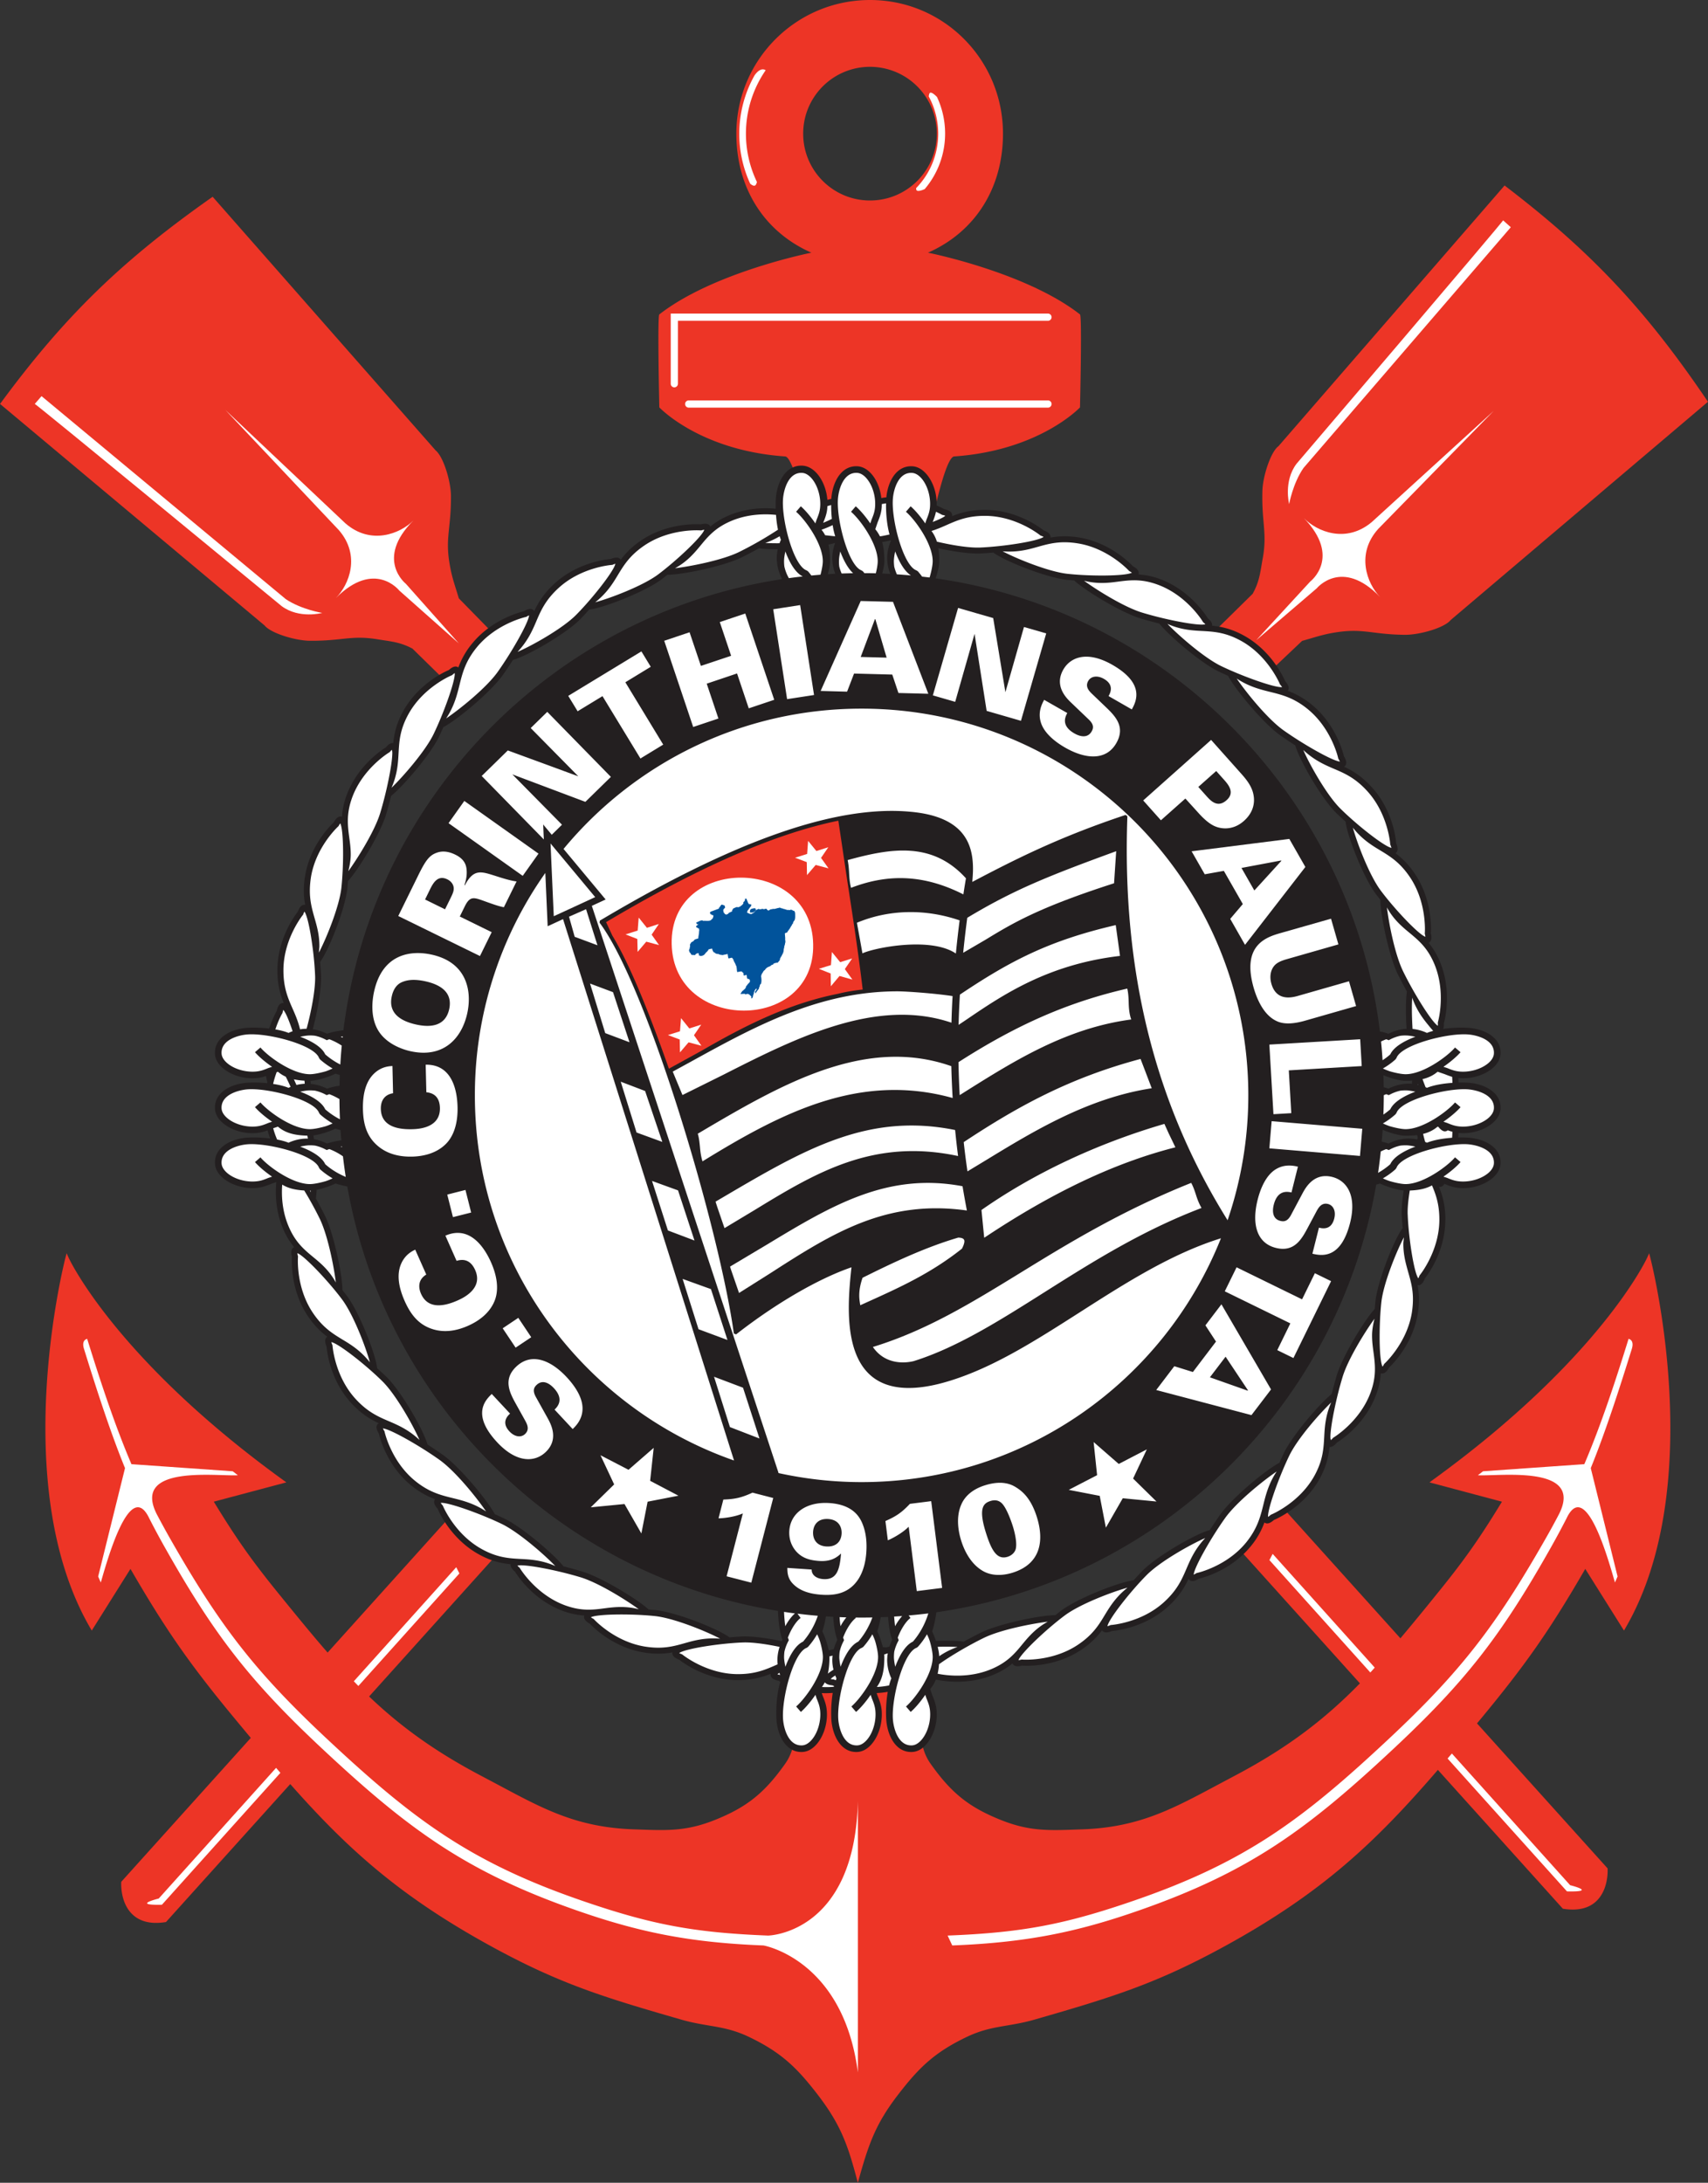 <?xml version="1.0" encoding="UTF-8"?> <svg xmlns="http://www.w3.org/2000/svg" viewBox="0 0 276.507 353.342" id="cor"><rect x="0" y="0" width="276.507" height="353.342" fill="#333333" stroke="none"/><path fill="#fff" d="M221.227 177.177c0 46.022-36.489 83.331-81.5 83.331s-81.5-37.309-81.5-83.331 36.489-83.331 81.5-83.331 81.5 37.309 81.5 83.331"></path><path fill="#ED3526" d="M276.354 64.82c-9.973-14.715-18.795-24.101-32.564-34.627l-.217-.168-.174.207-36.428 41.994c-1.248.895-2.55 4.877-2.604 7.286-.055 2.149.075 3.684.194 5.041.163 1.904.293 3.407-.13 5.8-.011 0-.174.976-.174.976-.292 1.775-.51 3.06-1.465 4.791l-6.923 6.815a93.762 93.762 0 0 1 8.279 7.102c2.582-2.442 6.587-6.229 6.651-6.294.131-.032 1.238-.353 1.238-.353 1.519-.45 2.723-.814 4.567-1.074 2.398-.341 3.896-.163 5.795.071 1.346.168 2.875.352 5.035.374 2.409.016 6.435-1.139 7.422-2.398l41.647-35.326-.149-.217zM55.218 103.444c1.888-.201 3.386-.353 5.784.027l1.004.157c1.763.261 3.032.456 4.758 1.362.043.039 3.966 3.885 6.521 6.386a96.617 96.617 0 0 1 8.11-7.254c-2.37-2.414-7.037-7.183-7.112-7.259-.037-.125-.38-1.232-.38-1.232-.477-1.514-.856-2.702-1.149-4.546a17.139 17.139 0 0 1-.239-2.795c0-1.02.098-1.942.206-2.995.131-1.28.282-2.718.282-4.693v-.358c-.021-2.376-1.227-6.321-2.485-7.341-.01-.005-36.091-41.05-36.091-41.05l-.212.147C19.68 42.228 10.451 51.217.17 65.167l-.17.216s42.804 35.842 42.826 35.858c1.008 1.259 4.959 2.464 7.336 2.485 2.158.016 3.699-.141 5.056-.282M267.186 203.667l-.206-.792-.337.748c-.076.163-7.563 16.299-34.734 35.977l-.488.364s11.024 2.941 11.729 3.125c-3.721 6.115-6.195 9.604-10.797 15.257a425.883 425.883 0 0 1-5.642 6.858l-20.563-22.836a93.603 93.603 0 0 1-7.162 6.607l21.171 23.521c-5.458 5.583-11.459 10.319-20.28 14.963l-2.844 1.514c-7.422 3.967-12.771 6.83-21.833 7.156l-.662.021c-4.773.18-7.921.299-12.5-1.535-5.166-2.066-8.041-4.367-11.394-9.115-1.812-2.566-1.704-5.615-1.606-8.567.088-2.501.174-4.91-.917-6.852a94.766 94.766 0 0 1-8.719.407c-3.276 0-6.516-.175-9.712-.499-.835 1.437-1.014 3.141-1.014 4.947 0 .656.021 1.324.048 1.996.021.689.044 1.373.044 2.062 0 2.284-.261 4.536-1.65 6.504-3.353 4.748-6.228 7.049-11.393 9.115-4.58 1.834-7.726 1.715-12.501 1.535l-.662-.021c-9.061-.326-14.41-3.189-21.822-7.156l-2.854-1.514c-7.683-4.043-13.228-8.155-18.132-12.836l21.811-24.231a92.534 92.534 0 0 1-7.313-6.435l-.099.108-21.115 23.449c-2.453-2.805-4.916-5.837-7.629-9.169-4.596-5.647-7.063-9.137-10.797-15.257.705-.184 11.741-3.125 11.741-3.125l-.499-.364c-27.167-19.678-34.659-35.814-34.73-35.977l-.34-.748-.207.792c-.098.369-9.397 36.737 4.037 59.871l.238.418s5.799-9.24 6.271-9.983c5.763 9.945 9.652 15.513 17.069 24.459.819.987 1.617 1.953 2.409 2.897l-20.965 23.287-.012.098c-.004.141-.184 3.363 1.895 5.256 1.242 1.135 3.012 1.531 5.257 1.178l.099-.016 20.113-22.332c9.331 10.57 17.844 18.23 32.623 26.314 11.015 6.018 18.078 8.188 30.627 11.801 1.678.488 3.109.727 4.498.967 2.094.352 4.08.689 6.479 1.834 5.307 2.533 7.835 5.045 11.177 9.385 3.516 4.58 4.758 7.781 6.207 13.211l.277 1.031.286-1.031c1.596-5.689 2.812-8.783 6.214-13.211 3.342-4.34 5.864-6.857 11.171-9.385 2.402-1.145 4.384-1.482 6.478-1.834 1.39-.24 2.821-.479 4.503-.967 12.556-3.613 19.619-5.789 30.622-11.801 15.832-8.658 24.47-16.83 34.627-28.609l20.227 22.469.108.021c2.246.346 4.016-.049 5.252-1.178 2.072-1.898 1.899-5.121 1.889-5.264v-.102l-21.139-23.472c.152-.185.304-.363.456-.548 7.422-8.952 11.317-14.524 17.068-24.459l6.271 9.983.239-.418c13.434-23.13 4.134-59.499 4.038-59.867"></path><path fill="#FFF" d="M74.283 104.155c-3.766-3.337-9.651-8.567-9.651-8.567s-3.979-5.056-10.255 1.216c2.143-2.149 4.048-6.886.472-10.998L36.494 66.371l19.43 18.35c4.123 3.58 8.859 1.676 11.002-.467-6.272 6.278-1.215 10.254-1.215 10.254l8.572 9.647M6.724 64.125l39.552 32.868c2.523 1.682 5.887 2.225 5.887 2.225s-3.705 1.009-6.559-1.096c0 0-40.062-32.988-39.977-32.733l1.097-1.264zM203.369 103.634c3.407-3.706 8.747-9.5 8.747-9.5s5.121-3.891-1.042-10.276c2.104 2.186 6.813 4.166 10.992.661l19.749-18.007-18.697 19.109c-3.646 4.053-1.823 8.822.283 11.003-6.164-6.381-10.233-1.389-10.233-1.389s-5.979 5.122-9.799 8.399M244.582 36.785L211.02 75.757c-1.726 2.491-2.322 5.844-2.322 5.844s-.944-3.711 1.204-6.538c0 0 33.694-39.477 33.433-39.395l1.247 1.117z"></path><path fill="#ED3526" d="M106.739 65.948s-.336-14.79 0-15.051c8.757-6.847 24.616-9.994 24.616-9.994-7.606-3.353-12.148-10.422-12.148-19.266C119.207 9.684 128.897 0 140.845 0c11.952 0 21.528 9.684 21.528 21.637 0 8.844-4.535 15.913-12.142 19.266 0 0 15.854 3.147 24.609 9.994.349.261 0 15.051 0 15.051s-6.543 6.983-20.367 7.938c-1.193.081-2.821 7.015-3.569 10.503a93.987 93.987 0 0 0-20.194.114c-.738-3.439-2.388-10.531-3.603-10.617-13.819-.955-20.368-7.938-20.368-7.938m23.287-44.311c0 5.974 4.845 10.818 10.818 10.818 5.979 0 10.818-4.844 10.818-10.818a10.813 10.813 0 0 0-10.818-10.819c-5.973 0-10.818 4.84-10.818 10.819"></path><path fill="#FFF" d="M122.159 12.191a19.268 19.268 0 0 0-2.475 9.446 19.2 19.2 0 0 0 1.764 8.095c.113.108.482.396.732.32.195-.06.304-.347.358-.597a18.079 18.079 0 0 1 1.416-18.084.846.846 0 0 0-.537-.141c-.406.039-.84.369-1.258.961M151.686 15.696c-.587-.602-.944-.748-1.097-.689-.151.065-.217.396-.228.619a12.68 12.68 0 0 1 1.524 6.011c0 3.31-1.27 6.43-3.564 8.806 0 .027-.005.049-.005.076 0 .13.026.266.113.325.249.169.938-.076 1.275-.238a13.832 13.832 0 0 0 3.298-8.969 13.935 13.935 0 0 0-1.316-5.941M111.492 64.82a.577.577 0 0 0-.581.58c0 .321.261.586.581.586h58.162a.586.586 0 0 0 .586-.586c0-.326-.26-.58-.586-.58h-58.162zM109.17 50.762h-.586v11.356c0 .32.26.586.586.586.32 0 .581-.266.581-.586v-10.19h59.904a.582.582 0 1 0 0-1.166H109.17zM58.018 272.918l16.353-18.214-.51-1.009-16.582 18.465c.25.255.489.509.739.758M44.697 286.174l-19 21.154s-4.553 1.117.516 1.004l19.179-21.35c-.234-.271-.461-.543-.695-.808M222.555 269.945l-16.526-18.409-.521 1.01 16.331 18.187c.249-.256.476-.522.716-.788M254.186 305.168l-19.141-21.316c-.229.271-.468.541-.695.814l19.326 21.506c5.066.115.51-1.004.51-1.004"></path><path fill="#FFF" d="M24.162 245.78a126.147 126.147 0 0 0 2.729 5.066c7.895 13.961 13.667 21.378 25.305 32.261 13.923 13.018 23.238 19.869 41.089 26.119 10.097 3.531 18.295 5.23 30.312 5.697 0 0 12.907 2.236 15.284 20.547v-43.91c-.499 21.502-14.53 21.764-14.53 21.764-12.022-.473-18.946-1.775-30.317-5.709-17.938-6.201-27.161-13.092-41.084-26.114-11.643-10.884-17.361-18.333-25.305-32.255a139.504 139.504 0 0 1-2.268-4.14c-4.096-8.089 9.82-6.082 13.13-6.299l-.83-.641-16.396-1.15c-2.768-6.468-5.22-14.015-7.168-20.287 0 0-.971.147-.521 1.607 1.828 5.903 4.178 13.276 6.646 19.32l-4.346 17.541.424.972c.955-3.244 4.688-17.036 7.846-10.389M253.61 245.78a133.142 133.142 0 0 1-2.735 5.066c-7.898 13.961-13.66 21.378-25.305 32.261-13.921 13.018-23.231 19.869-41.093 26.119-10.092 3.531-18.284 5.23-30.318 5.697l-.749-1.6c12.023-.473 18.946-1.775 30.318-5.709 17.948-6.201 27.172-13.092 41.083-26.114 11.643-10.884 17.362-18.333 25.305-32.255a118.158 118.158 0 0 0 2.269-4.14c4.102-8.089-9.821-6.082-13.13-6.299l.835-.641 16.396-1.15c2.767-6.468 5.219-14.015 7.161-20.287 0 0 .977.147.532 1.607-1.834 5.903-4.189 13.276-6.652 19.32l4.341 17.541-.423.972c-.955-3.243-4.687-17.035-7.835-10.388"></path><path fill="#231F20" d="M241.576 181.844c.825-.683 1.292-1.491 1.346-2.327.163-2.68-2.626-4.086-5.285-4.253a16.837 16.837 0 0 0-1.529-.023c-.011-.238-.011-.487-.021-.737 1.964.211 4.112-.391 5.501-1.552.814-.684 1.281-1.486 1.335-2.317.163-2.686-2.626-4.091-5.285-4.259a21.3 21.3 0 0 0-4.004.174c.087-.223.12-.472.12-.684 0-.092 0-.157-.011-.228.087-.276.499-1.85.499-4.069 0-1.698-.249-3.749-1.107-5.822a11.9 11.9 0 0 0-1.854-3.125c0-.005 0-.005.01-.011.347-.168.445-.52.445-.868 0-.271-.055-.51-.099-.678 0-.087.022-.331.022-.743 0-1.622-.282-5.415-2.593-8.855-1.054-1.568-2.105-2.572-3.147-3.347.25-.174.337-.434.337-.7 0-.358-.142-.706-.228-.912-.033-.515-.479-5.284-3.961-9.088-1.596-1.758-3.071-2.653-4.504-3.32.044-.027.108-.027.142-.065a.754.754 0 0 0 .238-.57c0-.396-.228-.792-.368-1.031-.12-.483-1.259-5.149-5.263-8.404a13.155 13.155 0 0 0-3.843-2.203.72.72 0 0 0 .152-.445c0-.439-.358-.863-.564-1.096-.184-.45-2.115-4.856-6.63-7.373-2.008-1.112-3.668-1.476-5.209-1.628a.285.285 0 0 0 .022-.092c0-.483-.456-.895-.716-1.112-.25-.407-2.812-4.487-7.661-6.316a11.747 11.747 0 0 0-3.56-.77c0-.005.011-.011.011-.016a.823.823 0 0 0 .032-.223c0-.559-.65-.939-.954-1.106-.358-.392-3.668-3.831-8.746-4.651-1.866-.298-3.32-.206-4.602.028v-.011c.012-.038.012-.076.012-.114 0-.624-.771-.933-1.118-1.058-.412-.336-4.188-3.255-9.344-3.31-2.359-.027-4.015.445-5.474 1.026.005-.044.022-.087.022-.13 0-.711-.858-.918-1.265-.999-.142-.076-.581-.325-1.248-.613 0-.092.011-.184.011-.271 0-1.736-.587-3.527-1.596-4.731-.683-.819-1.485-1.281-2.321-1.335-2.594-.163-3.988 2.441-4.232 5.03-.114.01-.229.016-.347.032-.163.027-.31.049-.468.076-.161-1.422-.683-2.811-1.513-3.803-.684-.819-1.492-1.281-2.328-1.335-2.68-.168-4.08 2.621-4.254 5.279-.097.022-.2.038-.303.065-.12.033-.223.065-.337.092-.119-1.546-.689-3.081-1.59-4.161-.705-.841-1.535-1.318-2.393-1.373-2.751-.173-4.188 2.664-4.361 5.377a18.25 18.25 0 0 0-.028 1.085c0 .163.006.337.006.51-1.894-.184-4.644-.125-7.449 1.026-1.324.548-2.316 1.183-3.131 1.861v-.011c-.309-.635-1.167-.445-1.552-.347-.435-.033-5.279-.337-9.604 2.571-1.562 1.047-2.571 2.1-3.342 3.147-.006 0-.006-.005-.006-.005-.401-.586-1.242-.261-1.611-.109-.51.044-5.273.478-9.088 3.956-1.752 1.6-2.642 3.081-3.314 4.508-.022-.043-.033-.103-.065-.135-.482-.516-1.243-.082-1.595.135-.489.108-5.155 1.248-8.415 5.258a13.075 13.075 0 0 0-2.198 3.835c-.563-.412-1.23.136-1.541.418-.45.185-4.861 2.111-7.379 6.636-1.105 1.996-1.464 3.646-1.622 5.186-.515-.075-.971.435-1.204.712-.407.238-4.486 2.804-6.316 7.655a11.95 11.95 0 0 0-.774 3.559s-.006-.005-.011-.005c-.68-.212-1.141.575-1.329.922-.392.358-3.837 3.668-4.651 8.746a14.471 14.471 0 0 0-.195 2.295c0 .852.094 1.601.224 2.301h-.006c-.705-.109-1.052.738-1.183 1.106-.33.413-3.25 4.194-3.31 9.343v.185c0 2.262.466 3.868 1.03 5.29-.043-.011-.086-.027-.135-.027-.705.005-.912.862-.994 1.269-.129.228-.715 1.275-1.226 2.86-1.378-.163-2.702-.174-3.493-.12-2.664.168-5.459 1.573-5.285 4.259.049.831.511 1.639 1.334 2.317 1.406 1.178 3.598 1.785 5.578 1.547.506-.06.944-.18 1.346-.321.064.342.131.668.217.977a5.02 5.02 0 0 0-.043.184 21.313 21.313 0 0 0-3.146-.075c-2.664.167-5.459 1.573-5.285 4.253.049.841.511 1.644 1.334 2.327 1.412 1.173 3.604 1.78 5.578 1.542a6.736 6.736 0 0 0 1.596-.408c.125.473.271.907.423 1.314-1.362-.169-2.724-.201-3.646-.141-2.664.167-5.459 1.573-5.285 4.253.049.836.511 1.644 1.334 2.328 1.412 1.172 3.598 1.779 5.578 1.546.862-.109 1.547-.385 2.148-.629l.863-.294a19.624 19.624 0 0 0-.071 1.574c0 1.709.25 3.754 1.106 5.827a11.878 11.878 0 0 0 1.856 3.13h-.011c-.354.174-.451.527-.451.874 0 .277.061.51.104.678 0 .092-.021.331-.021.744 0 1.616.281 5.414 2.594 8.86 1.053 1.562 2.105 2.566 3.146 3.342-.249.179-.336.434-.336.705 0 .353.141.7.227.907.039.51.479 5.279 3.956 9.093 1.6 1.747 3.076 2.642 4.509 3.315-.049.027-.108.032-.141.065a.757.757 0 0 0-.239.569c0 .391.229.793.38 1.026.108.494 1.242 5.154 5.252 8.41 1.367 1.111 2.626 1.758 3.842 2.202a.738.738 0 0 0-.152.444c0 .445.357.869.563 1.096.186.45 2.111 4.852 6.637 7.374 1.996 1.112 3.65 1.471 5.191 1.622a.33.33 0 0 0-.016.099c0 .481.461.89.721 1.111.25.407 2.807 4.487 7.661 6.315 1.335.5 2.496.711 3.554.776 0 .005-.005.005-.005.005a.892.892 0 0 0-.033.229c0 .559.646.938.955 1.106.358.391 3.668 3.831 8.746 4.645 1.867.298 3.321.217 4.602-.017h-.005c-.007.038-.007.082-.007.12 0 .624.766.933 1.113 1.062.417.331 4.194 3.25 9.348 3.311 2.355.021 4.016-.451 5.47-1.026a.43.43 0 0 0-.022.13c0 .706.857.912 1.271.994.054.032.163.092.304.167-.479 1.53-.657 3.511-.657 5.021 0 .39.005.741.027 1.057.174 2.659 1.574 5.447 4.254 5.281.835-.051 1.638-.512 2.327-1.336 1.004-1.205 1.596-2.99 1.596-4.721 0-.287-.017-.58-.049-.861-.104-.863-.385-1.548-.63-2.149 0 0-.076-.211-.157-.461.57.033 1.167.017 1.77-.027a21.191 21.191 0 0 0-.224 4.275c.174 2.659 1.574 5.447 4.254 5.281.836-.051 1.64-.512 2.328-1.336 1.003-1.205 1.589-2.99 1.589-4.721 0-.287-.011-.58-.043-.861-.103-.857-.385-1.541-.629-2.144 0 0-.076-.217-.158-.467a13.886 13.886 0 0 0 1.791-.201 20.801 20.801 0 0 0-.276 3.369c0 .418.016.782.032 1.08.174 2.659 1.573 5.447 4.254 5.281.836-.051 1.639-.512 2.321-1.336 1.009-1.205 1.602-2.99 1.602-4.726a7.29 7.29 0 0 0-.05-.856c-.103-.857-.38-1.548-.629-2.149 0 0-.293-.852-.38-1.117.392-.461.689-.961.917-1.53 1.497.314 5.328.862 9.272-.76 1.324-.548 2.312-1.178 3.125-1.854v.005c.314.64 1.161.444 1.552.347.434.033 5.274.336 9.604-2.571 1.562-1.048 2.561-2.105 3.343-3.146.4.591 1.247.265 1.616.114.51-.039 5.273-.484 9.083-3.956 1.758-1.601 2.647-3.081 3.319-4.509.022.044.033.104.065.136.478.51 1.236.087 1.596-.136.488-.114 5.154-1.248 8.409-5.258a12.865 12.865 0 0 0 2.203-3.841c.563.417 1.226-.13 1.541-.407.456-.189 4.86-2.115 7.379-6.635 1.106-1.997 1.465-3.652 1.617-5.187.521.07.976-.44 1.204-.717.411-.244 4.492-2.805 6.314-7.661.51-1.34.717-2.496.782-3.548h.011c.672.212 1.14-.575 1.324-.917.39-.364 3.841-3.668 4.655-8.757.13-.835.194-1.595.194-2.289 0-.853-.098-1.601-.228-2.301h.011c.705.103 1.042-.732 1.183-1.107.325-.412 3.256-4.194 3.299-9.343.012-.059.012-.119.012-.184 0-2.263-.467-3.874-1.032-5.29.044.01.087.022.13.022.359 0 .587-.223.739-.494.01.005.032.011.032.011.597.244 1.281.52 2.138.629 1.986.233 4.177-.374 5.588-1.551.814-.679 1.281-1.487 1.335-2.323.163-2.68-2.626-4.086-5.285-4.253a17.402 17.402 0 0 0-1.572-.022c.021-.239.032-.483.032-.738 1.965.203 4.101-.394 5.479-1.55m-89.522-90.998c0-.797-.049-1.481-.146-2.099 2.447.537 5.068.916 6.777.851.031 0 .89-.043 2.115-.151 1.834 1.372 8.519 4.036 11.904 4.41.011 0 .478.044 1.182.098 1.803 1.676 7.641 5.203 10.722 6.142.033.011 1.335.407 3.061.836 1.66 2.061 6.749 6.38 9.592 7.753.021.016.629.298 1.541.705 1.204 2.273 5.72 7.694 8.409 9.603.023.027 1.075.765 2.485 1.671.607 2.268 4.178 8.508 6.598 10.906.011.016.641.618 1.541 1.438.25 2.273 2.865 8.979 4.895 11.708.011.016.292.38.737.939 0 2.458 1.4 9.136 2.811 12.023.021.032.619 1.259 1.486 2.821-.195 1.313-.206 3.657-.055 6.044h-.119c-1.009.082-1.866.337-2.82.798a9.175 9.175 0 0 0-1.378-.374c-4.623-37.871-34.279-68.005-71.929-73.344.32-.922.591-2.013.591-2.778m76.546 84.075c-.013.18-.013.348-.023.521a6.72 6.72 0 0 0-.987-.011c-1.009.082-1.866.337-2.82.798a9.585 9.585 0 0 0-.761-.233c-.011-.651-.031-1.297-.054-1.942.998.417 2.583.906 3.603.906.368 0 .715-.017 1.042-.039m-85.303-87.259c.022 0 .392-.076.977-.207a7.015 7.015 0 0 0-.651 2.908c0 .147.011.293.022.451.054.743.212 1.405.478 2.083-.434-.016-.868-.032-1.308-.054.201-.711.353-1.443.353-1.997 0-1.258-.114-2.257-.357-3.103.16-.022.335-.049.486-.081m-9.18.499c.385-.087.743-.174 1.052-.272.006 0 .022-.011.038-.011a7.131 7.131 0 0 0-.472 2.48c0 .147.011.298.021.456.055.732.206 1.389.468 2.067-.407.016-.814.049-1.222.07.211-.738.374-1.508.374-2.105.001-1.058-.086-1.931-.259-2.685m-82.296 67.554c1.378-1.829 4.037-8.518 4.411-11.898.006-.022.049-.478.098-1.189 1.676-1.796 5.208-7.634 6.147-10.71.011-.038.4-1.345.836-3.076 2.061-1.655 6.38-6.739 7.753-9.582.016-.021.298-.629.699-1.546 2.284-1.199 7.699-5.718 9.608-8.404.022-.027.76-1.069 1.666-2.485 2.269-.608 8.507-4.178 10.906-6.592.021-.022.618-.646 1.442-1.558 2.279-.243 8.979-2.854 11.708-4.888.017-.016.381-.287.934-.743 2.464.005 9.137-1.394 12.029-2.811a71.065 71.065 0 0 0 2.815-1.476c.743.109 1.823.158 3.038.152a7.028 7.028 0 0 0-.162 1.454c0 .153.01.299.021.451.075 1.009.331 1.872.792 2.821-.017.038-.027.087-.043.125-37.117 5.708-66.269 35.565-70.924 73.012-.955.114-1.871.282-2.647.57-.793-.385-1.519-.619-2.312-.733.771-2.902 1.422-6.586 1.34-8.784-.003-.027-.046-.884-.155-2.11m39.33-6.929l27.682 87.635c-24.426-8.535-41.956-31.773-41.956-59.107a62.285 62.285 0 0 1 11.404-36.004l.38 8.627 2.49-1.151zM50.27 174.954c1.227-.038 3.211-.716 4.037-1.15.228.076.465.141.705.206-.021.581-.037 1.156-.05 1.736-.721.114-1.409.266-2.012.483-.901-.434-1.715-.684-2.647-.776l-.033-.499m.472 8.849c1.215-.157 2.837-.732 3.564-1.107.26.087.543.163.824.233.038.554.081 1.108.131 1.661-.836.114-1.627.277-2.312.526a7.913 7.913 0 0 0-2.116-.71c-.026-.201-.06-.408-.091-.603m75.822 81.866c-2.322-.487-4.742-.823-6.358-.765-.028 0-.885.043-2.111.152-1.834-1.378-8.513-4.037-11.897-4.411-.022 0-.479-.043-1.189-.099-1.795-1.67-7.633-5.202-10.71-6.141a68.798 68.798 0 0 0-3.07-.847c-1.654-2.057-6.744-6.375-9.587-7.742-.021-.017-.63-.298-1.541-.706-1.204-2.278-5.719-7.693-8.404-9.603a75.584 75.584 0 0 0-2.49-1.671c-.608-2.262-4.178-8.507-6.592-10.905a60.286 60.286 0 0 0-1.557-1.438c-.239-2.279-2.854-8.98-4.883-11.709-.018-.016-.293-.379-.738-.938 0-2.452-1.405-9.137-2.817-12.029-.017-.032-.623-1.258-1.481-2.81.056-.386.099-.868.121-1.406 1.129-.222 2.42-.694 3.049-1.019.59.189 1.236.347 1.92.488 6.208 35.266 34.279 62.997 69.72 68.699.059 1.627.239 3.357.716 4.677-.036.077-.068.148-.101.223m8.411 1.303c-.229.049-.488.108-.814.189-.228-1.129-.705-2.44-1.031-3.071.239-.737.435-1.557.581-2.436.391.027.781.049 1.177.071.088 1.335.277 2.657.662 3.722a8.88 8.88 0 0 0-.575 1.525m9.022-.434c-.092.027-.189.049-.277.071-.005.005-.081.027-.194.071-.201-.018-.402-.028-.598-.044-.25-.982-.635-2.009-.911-2.546.228-.698.412-1.464.559-2.3.396-.017.798-.026 1.199-.043.087 1.323.276 2.642.662 3.7a8.415 8.415 0 0 0-.44 1.091m-4.519-26.619c-4.622 0-9.132-.515-13.473-1.47l.028-.033-30.221-91.779 2.234-1.031-6.813-8.182c11.479-13.873 28.831-22.712 48.244-22.712 34.583 0 62.611 28.024 62.611 62.601a62.6 62.6 0 0 1-3.353 20.216c-11.817-18.941-17.134-40.35-16.224-65.389l-.293-.223c-10.611 3.538-17.546 7.015-24.816 10.846.055-.662.114-1.356.114-2.111 0-3.879-1.308-8.502-10.228-9.256-12.034-1.085-28.44 4.683-50.17 17.628l-.06.331c7.741 10.282 19.386 49.546 21.746 66.512l.362.141c6.402-5.007 13.342-9.038 18.682-10.861l-.007.016c-.189 1.763-.428 4.091-.428 6.516 0 4.188.728 8.676 3.722 11.128 2.745 2.246 7.031 2.474 12.75.678 7.097-2.214 13.857-6.538 21.019-11.117 7.271-4.65 14.769-9.441 22.755-11.92-9.21 23.12-31.77 39.471-58.181 39.471m87.601-41.13c-1.378 1.839-4.036 8.513-4.416 11.893 0 .022-.044.483-.098 1.199-1.671 1.79-5.198 7.634-6.143 10.704-.011.044-.4 1.346-.835 3.072-2.062 1.654-6.381 6.743-7.759 9.587-.011.021-.293.624-.694 1.54-2.29 1.205-7.705 5.724-9.604 8.41a67.89 67.89 0 0 0-1.671 2.485c-2.269.602-8.507 4.178-10.905 6.592-.021.021-.619.646-1.444 1.552-2.277.249-8.983 2.859-11.708 4.888-.021.018-.38.298-.943.743-2.452 0-9.126 1.4-12.019 2.812-.038.016-1.264.624-2.827 1.48-1.024-.151-2.685-.189-4.503-.13a10.95 10.95 0 0 0-.606-1.525c.298-.922.531-1.958.683-3.103 36.223-5.192 65.021-33.335 71.206-69.225.206-.06.423-.114.629-.179.781.401 2.583 1.03 3.82 1.128-.229 1.497-.358 2.903-.326 3.966 0 .027.055.884.163 2.111m2.344-14.335a6.603 6.603 0 0 0-1.834-.136c-1.009.082-1.866.337-2.82.798a8.834 8.834 0 0 0-1.085-.309c.064-.635.107-1.275.15-1.921.988.434 2.67.961 3.723.961.694 0 1.303-.039 1.855-.109.044.152.087.304.119.467-.032.076-.075.162-.108.249"></path><path fill="#FFF" d="M86.773 100.683c.78-1.828 1.519-3.554 3.679-5.523 3.678-3.359 8.529-3.706 8.572-3.711h.087l.076-.033c.205-.092.336-.13.434-.157-.223 1.177-3.722 5.626-6.364 8.285-2.187 2.208-7.124 4.97-9.474 5.984 1.59-1.694 2.328-3.294 2.99-4.845M74.349 111.041c.499-2.035.966-3.955 2.81-6.218 3.147-3.874 7.89-4.931 7.938-4.943l.081-.016.071-.038c.194-.124.319-.179.406-.217-.098 1.199-2.8 5.941-5.072 9.142-1.851 2.604-6.158 6.061-8.361 7.552 1.237-1.861 1.715-3.596 2.127-5.262M64.518 122.027c.108-2.013.206-3.906 1.622-6.457 2.425-4.356 6.907-6.223 6.956-6.239l.081-.033.06-.054c.173-.157.287-.233.369-.282.005.033.016.049.016.098 0 1.405-1.812 6.434-3.429 9.777-1.312 2.713-4.916 6.863-6.813 8.686.909-2.067 1.051-3.814 1.138-5.496M56.781 138.32c0-.971-.119-1.861-.24-2.74-.119-.884-.228-1.752-.228-2.675 0-1.15.174-2.398.738-3.912 1.758-4.666 5.919-7.172 5.958-7.194l.075-.049.055-.06c.135-.168.222-.244.298-.314.038.135.076.249.076.499 0 1.807-.949 6.424-1.969 9.755-.874 2.876-3.614 7.276-5.155 9.397.245-.971.392-1.882.392-2.707M51.707 153.132c0-1.785-.396-3.179-.787-4.536-.39-1.378-.758-2.696-.758-4.416 0-.646.053-1.357.172-2.149.793-4.926 4.373-8.209 4.406-8.241l.065-.06.043-.076c.098-.19.174-.293.239-.369.304.575.455 2.545.455 4.872 0 1.867-.098 3.912-.276 5.556-.336 3.055-2.447 8.236-3.646 10.493.027-.363.087-.743.087-1.074M113.581 85.843a1.74 1.74 0 0 1 .439-.076c-.401 1.139-4.504 5.002-7.504 7.244-2.458 1.828-7.688 3.819-10.156 4.486 1.817-1.437 2.762-2.908 3.619-4.335 1.02-1.687 1.985-3.277 4.405-4.904 4.146-2.778 8.984-2.404 9.028-2.398l.087.005.082-.022zM167.918 88.546c1.899-.537 3.689-1.047 6.565-.586 4.926.787 8.214 4.367 8.247 4.4l.054.065.076.043c.195.098.293.179.38.239-1.053.559-6.694.591-10.438.179-3.05-.336-8.236-2.447-10.493-3.645 2.31.189 4.003-.239 5.609-.695M180.94 94.161c1.985-.255 3.862-.504 6.575.516 4.678 1.757 7.184 5.913 7.205 5.957l.043.076.065.049c.163.141.239.222.304.298-1.117.304-6.467-.738-10.243-1.894-2.876-.873-7.27-3.607-9.396-5.154 2.105.532 3.819.374 5.447.152M197.684 107.817c-2.713-1.313-6.858-4.916-8.682-6.82 2.062.911 3.81 1.052 5.491 1.139 2.007.109 3.906.207 6.456 1.622 4.353 2.426 6.218 6.913 6.239 6.962l.033.075.055.061c.151.173.227.287.281.374-1.214.114-6.434-1.752-9.873-3.413M207.765 118.202c-2.594-1.85-6.056-6.153-7.554-8.36 1.867 1.236 3.604 1.714 5.264 2.126 2.04.499 3.961.972 6.218 2.81 3.874 3.153 4.937 7.89 4.937 7.938l.022.082.043.076c.12.19.174.314.217.407-1.205-.103-5.946-2.806-9.147-5.079M216.977 130.876c-2.202-2.181-4.97-7.118-5.989-9.468 1.692 1.59 3.299 2.328 4.839 2.99 1.834.776 3.56 1.514 5.523 3.673 3.363 3.684 3.711 8.529 3.711 8.578l.012.081.032.076c.087.206.131.342.151.445-1.171-.222-5.621-3.727-8.279-6.375M223.509 144.136c-1.833-2.458-3.819-7.683-4.492-10.151 1.433 1.812 2.908 2.761 4.341 3.619 1.682 1.02 3.276 1.98 4.904 4.4 2.182 3.25 2.42 6.928 2.42 8.388 0 .401-.021.635-.021.64l-.011.087.021.081c.065.239.076.347.076.445-1.129-.407-5.002-4.502-7.238-7.509M227.155 157.25c-1.324-2.697-2.311-7.737-2.626-10.352 1.041 1.893 2.333 3.017 3.592 4.053 1.541 1.28 3.005 2.479 4.113 5.165.791 1.921 1.019 3.847 1.019 5.442 0 2.252-.455 3.863-.466 3.885l-.021.081.011.087v.239c0 .097-.011.146-.011.206-.998-.635-3.886-5.268-5.611-8.806M223.347 216.405c0-1.866.098-3.939.281-5.615.337-3.049 2.453-8.236 3.646-10.488-.021.358-.087.738-.087 1.069 0 1.79.401 3.179.781 4.541.392 1.367.771 2.686.771 4.411 0 .651-.054 1.362-.173 2.148-.793 4.927-4.373 8.21-4.406 8.242l-.064.06-.043.071a1.76 1.76 0 0 1-.239.379c-.305-.575-.467-2.512-.467-4.818M215.381 232.633c0-1.812.955-6.429 1.976-9.76.879-2.876 3.614-7.276 5.155-9.398-.239.972-.392 1.883-.392 2.708 0 .965.119 1.86.239 2.74.119.884.227 1.752.227 2.68 0 1.15-.173 2.392-.736 3.901-1.758 4.671-5.925 7.178-5.97 7.2l-.064.048-.054.06a2.762 2.762 0 0 1-.305.309c-.031-.13-.076-.249-.076-.488M205.279 245.449c0-1.411 1.812-6.439 3.429-9.788 1.356-2.81 4.926-6.836 6.805-8.643-.901 2.045-1.042 3.787-1.13 5.453-.108 2.012-.205 3.917-1.616 6.462-2.432 4.362-6.912 6.218-6.967 6.239l-.075.032-.066.061c-.173.15-.281.227-.368.281-.001-.038-.012-.059-.012-.097M198.323 245.752c1.845-2.593 6.143-6.05 8.355-7.553-1.236 1.867-1.714 3.592-2.126 5.269-.499 2.029-.978 3.95-2.812 6.219-3.146 3.867-7.889 4.926-7.932 4.931l-.087.022-.076.043c-.195.12-.314.174-.401.212.099-1.204 2.801-5.947 5.079-9.143M185.639 254.959c2.191-2.207 7.129-4.97 9.473-5.984-1.584 1.693-2.322 3.294-2.984 4.84-.78 1.828-1.519 3.554-3.679 5.524-3.678 3.362-8.528 3.705-8.572 3.71l-.087.006-.075.038c-.206.087-.337.13-.435.151.216-1.176 3.721-5.626 6.359-8.285M172.389 261.493c2.452-1.828 7.684-3.82 10.146-4.487-1.812 1.438-2.756 2.908-3.624 4.335-1.01 1.683-1.975 3.277-4.395 4.899-4.146 2.783-8.985 2.409-9.028 2.409l-.087-.012-.076.022c-.239.059-.347.064-.445.076.412-1.128 4.536-5.034 7.509-7.242M106.094 261.612c3.055.342 8.236 2.452 10.488 3.651-2.302-.189-3.999.238-5.61.694-1.888.538-3.679 1.047-6.56.586-4.927-.792-8.209-4.368-8.241-4.4l-.056-.064-.075-.044a2.207 2.207 0 0 1-.38-.239c1.041-.547 6.744-.586 10.434-.184M94.011 255.334c2.876.879 7.271 3.613 9.397 5.16-2.11-.532-3.82-.369-5.447-.158-1.986.266-3.863.51-6.587-.51-4.666-1.758-7.173-5.919-7.194-5.957l-.044-.076-.064-.054a2.609 2.609 0 0 1-.31-.3c1.123-.302 6.472.744 10.249 1.895M81.217 246.686c2.719 1.312 6.858 4.921 8.682 6.819-2.062-.911-3.81-1.053-5.491-1.139-2.007-.109-3.906-.206-6.456-1.628-4.357-2.425-6.218-6.907-6.239-6.95l-.032-.076-.056-.064a2.703 2.703 0 0 1-.281-.369c1.203-.119 6.428 1.747 9.873 3.407M73.421 242.536c-2.035-.494-3.955-.973-6.218-2.816-3.868-3.141-4.927-7.883-4.938-7.932l-.017-.082-.043-.076a2.31 2.31 0 0 1-.218-.407c1.205.109 5.947 2.805 9.143 5.079 2.604 1.85 6.061 6.158 7.558 8.361-1.866-1.239-3.596-1.715-5.267-2.127M63.068 230.11c-1.828-.781-3.553-1.519-5.523-3.679-3.363-3.684-3.705-8.528-3.711-8.572l-.006-.087-.031-.076a2.502 2.502 0 0 1-.152-.439c1.172.222 5.621 3.722 8.285 6.364 2.197 2.181 4.959 7.124 5.979 9.473-1.688-1.589-3.295-2.322-4.841-2.984M55.543 216.905c-1.682-1.02-3.277-1.986-4.904-4.406-2.182-3.25-2.42-6.928-2.42-8.388 0-.401.021-.629.021-.646l.005-.081-.021-.081a2.044 2.044 0 0 1-.076-.445c1.123.417 5.035 4.541 7.242 7.509 1.834 2.463 3.82 7.683 4.487 10.152-1.437-1.807-2.902-2.757-4.334-3.614M126.293 271.139c-.033-.104-.076-.223-.107-.347-.137.081-.25.156-.326.228.097.037.216.076.433.119M125.892 269.414a7.507 7.507 0 0 1-.038-.694c0-.146.005-.299.017-.451a7.14 7.14 0 0 1 .337-1.676c-2.127-.445-4.363-.776-5.958-.716-3.754.141-9.332 1.009-10.297 1.714.086.055.199.108.411.186l.076.031.065.055c.043.026 3.82 3.082 8.811 3.137 2.919.032 4.635-.729 6.451-1.531.038-.017.082-.039.125-.055M130.579 266.75c-2.094.749-4.037 8.052-3.813 11.497.097 1.541.873 4.427 3.12 4.287.678-.043 1.226-.548 1.572-.96.978-1.173 1.497-3.087 1.303-4.77-.087-.716-.315-1.274-.56-1.866l-.189-.586c-.835 1.221-1.726 2.219-2.36 2.768l-.765-.879c1.508-1.298 4.33-5.193 4.33-8.009 0-.673-.229-1.715-.479-2.571a8.64 8.64 0 0 0-.455-1.107 12.764 12.764 0 0 1-1.471 2.04l-.233.156zM152.049 268.1a12.516 12.516 0 0 1 2.968-1.496 39.438 39.438 0 0 0-3.218-.022c.136.542.233 1.074.25 1.518M135.007 271.866l.076.038c0 .006.081.038.222.093.038-.104.071-.207.109-.31a6.52 6.52 0 0 1-.195-.461c-.348.217-.608.406-.738.563.092.028.217.049.439.071l.087.006zM143.623 268.719c0-.146.011-.299.021-.45.011-.217.043-.429.076-.635-.186.06-.38.125-.575.189.01.142.021.277.021.407 0 2.251-.369 3.684-1.216 4.85a13.424 13.424 0 0 0 1.986-.249c.097-.401.217-.787.363-1.145a7.042 7.042 0 0 1-.676-2.967M135.023 272.935c-.125-.05-.229-.098-.277-.119-.331-.027-.938-.114-1.215-.488a6.86 6.86 0 0 1-.467.754c.618.037 1.27.027 1.932-.033a.634.634 0 0 0 .027-.114M134.931 270.288a6.8 6.8 0 0 1-.195-1.568c0-.146.012-.299.021-.45.006-.087.021-.174.033-.255-.174.032-.336.07-.516.108.005.038.005.069.005.108 0 1.063-.087 1.942-.26 2.696.245-.212.565-.423.912-.639"></path><path fill="#FFF" d="M139.516 266.75c-2.089.749-4.031 8.052-3.81 11.497.099 1.541.874 4.427 3.12 4.287.673-.043 1.227-.548 1.573-.96.978-1.173 1.498-3.087 1.303-4.77-.087-.716-.314-1.274-.554-1.866l-.201-.586c-.83 1.221-1.72 2.219-2.359 2.768l-.76-.879c1.509-1.298 4.324-5.193 4.324-8.009 0-.673-.223-1.715-.472-2.571a9.414 9.414 0 0 0-.456-1.107 12.821 12.821 0 0 1-1.47 2.04l-.238.156zM148.359 266.75c-2.089.749-4.031 8.052-3.814 11.497.098 1.541.879 4.427 3.125 4.287.673-.043 1.227-.548 1.568-.96.981-1.173 1.503-3.087 1.308-4.77-.087-.716-.314-1.274-.559-1.866l-.196-.586c-.83 1.221-1.72 2.219-2.359 2.768l-.76-.879c1.508-1.298 4.324-5.193 4.324-8.009 0-.673-.223-1.715-.472-2.571a9.414 9.414 0 0 0-.456-1.107 12.432 12.432 0 0 1-1.477 2.04l-.232.156zM159.271 265.138c-2.464 1.199-5.453 2.962-7.26 4.265a10.163 10.163 0 0 1-.217 1.535c1.476.299 5.056.749 8.604-.711 2.691-1.112 3.896-2.572 5.166-4.123 1.041-1.259 2.158-2.545 4.058-3.592-2.615.321-7.661 1.308-10.351 2.626M49.25 192.712c-1.53-.087-2.638-.386-3.56-.949-.032.368-.049.759-.049 1.182 0 1.601.233 3.522 1.026 5.442 1.101 2.686 2.565 3.89 4.111 5.165 1.26 1.037 2.545 2.154 3.592 4.048-.319-2.615-1.308-7.656-2.625-10.352a57.554 57.554 0 0 0-2.495-4.536M50.178 192.734c.037.092.07.173.103.266.005-.087.011-.19.011-.277-.034 0-.077.011-.114.011M44.99 182.376c-.156.054-.494.174-.765.261.184.678.401 1.285.64 1.828.662.13 1.303.293 1.846.516.422-.202 1.648-.712 3.136-.668-.027-.162-.06-.315-.087-.477-2.219-.049-3.614-.483-4.77-1.46M44.99 173.489c-.049.022-.125.043-.206.076a14.827 14.827 0 0 0-.569 1.899c.9.13 1.773.336 2.496.63a3.44 3.44 0 0 1 .336-.147 29.412 29.412 0 0 0-.787-1.655 5.447 5.447 0 0 1-1.27-.803M46.711 167.206c.141-.071.369-.168.662-.272-.57-1.709-1.129-3.054-1.51-3.456-.031.093-.074.212-.119.429l-.016.081-.044.076c-.017.017-.591 1.004-1.106 2.572.754.131 1.498.309 2.133.57M47.578 174.721c.141.298.277.602.412.912a7.173 7.173 0 0 1 1.346-.201c-.011-.168-.031-.331-.043-.494a10.874 10.874 0 0 1-1.715-.217M48.576 166.625a6.564 6.564 0 0 1 1.059-.092c.689-2.556 1.384-5.952 1.384-8.274 0-.13-.006-.266-.011-.396-.146-3.749-1.01-9.332-1.721-10.293a2.195 2.195 0 0 0-.185.413l-.026.081-.055.06c-.033.038-3.082 3.819-3.136 8.805v.174c0 2.816.743 4.503 1.53 6.283.439.988.868 2.018 1.161 3.239"></path><path fill="#FFF" d="M51.647 171.259c-.748-2.088-8.052-4.031-11.491-3.814-1.541.098-4.428.874-4.285 3.12.043.672.541 1.226.954 1.568 1.171.977 3.093 1.508 4.774 1.307.711-.086 1.27-.314 1.861-.559l.586-.189c-1.211-.836-2.219-1.726-2.768-2.366l.885-.759c1.297 1.508 5.187 4.324 8.008 4.324.662 0 1.683-.223 2.539-.461a10.15 10.15 0 0 0 1.135-.467 12.573 12.573 0 0 1-2.04-1.471l-.158-.233zM51.647 180.146c-.748-2.089-8.052-4.026-11.491-3.815-1.541.104-4.428.879-4.285 3.121.043.677.541 1.226.954 1.573 1.171.976 3.093 1.508 4.774 1.307.711-.086 1.27-.314 1.861-.559l.586-.195c-1.211-.83-2.219-1.714-2.768-2.36l.885-.76c1.297 1.509 5.187 4.325 8.008 4.325.662 0 1.683-.223 2.539-.467a9.23 9.23 0 0 0 1.135-.461 12.6 12.6 0 0 1-2.04-1.476l-.158-.233zM51.647 189.039c-.748-2.088-8.052-4.031-11.491-3.814-1.541.103-4.428.879-4.285 3.12.043.672.541 1.226.954 1.573 1.171.977 3.093 1.503 4.774 1.302.711-.081 1.27-.309 1.861-.553l.586-.195c-1.211-.831-2.219-1.72-2.768-2.36l.885-.76c1.297 1.503 5.187 4.324 8.008 4.324.662 0 1.683-.222 2.539-.466a9.558 9.558 0 0 0 1.135-.461 12.665 12.665 0 0 1-2.04-1.477l-.158-.233zM231.007 167.206a7.564 7.564 0 0 1 1.01-.326c-.162-.19-.325-.385-.488-.575-1.074-1.291-2.17-2.669-2.908-4.807a28.669 28.669 0 0 0-.054 1.823c0 .982.043 2.1.107 3.239a7.245 7.245 0 0 1 2.333.646M231.007 176.093c1.161-.467 2.713-.711 4.124-.803 0-.32-.021-.652-.044-.977-.455-.13-.856-.293-1.226-.439l-1.128-.386c-.695.587-1.465.966-2.442 1.199.152.435.325.869.488 1.297.098.043.174.082.228.109M229.597 175.605c-.011-.038-.032-.082-.043-.125v.114c.01 0 .032.011.043.011M231.007 184.98c1.151-.461 2.67-.706 4.07-.803.032-.315.043-.635.054-.972a8.199 8.199 0 0 1-.76-.238.68.68 0 0 1-.401.168c-.337.038-.717-.233-1.106-.711a.733.733 0 0 1-.13-.049c-.673.57-1.422.944-2.355 1.178.108.434.217.863.336 1.296.119.049.227.093.292.131M228.229 192.717c-.206 1.275-.348 2.496-.348 3.516 0 .135 0 .276.012.401.141 3.754 1.009 9.338 1.714 10.298.055-.087.108-.201.185-.413l.033-.075.054-.066c.032-.038 3.081-3.819 3.137-8.805v-.179c0-2.404-.543-3.983-1.194-5.508-.933.516-2.063.778-3.593.831"></path><path fill="#FFF" d="M235.554 169.566l.891.765c-.554.635-1.553 1.525-2.768 2.36l.586.19c.598.244 1.15.472 1.866.559 1.683.201 3.592-.331 4.775-1.308.412-.341.899-.895.943-1.568.142-2.246-2.734-3.022-4.286-3.12-3.439-.216-10.742 1.726-11.48 3.809l-.163.239a11.833 11.833 0 0 1-2.04 1.47c.26.136.662.293 1.118.456.857.249 1.888.472 2.561.472 2.81 0 6.706-2.816 7.997-4.324M235.554 178.458l.891.765c-.554.641-1.553 1.525-2.768 2.355l.586.195c.598.245 1.15.472 1.866.559 1.683.201 3.592-.331 4.775-1.307.412-.347.899-.896.943-1.574.142-2.241-2.734-3.016-4.286-3.12-3.439-.211-10.742 1.726-11.48 3.815l-.163.233a12.136 12.136 0 0 1-2.04 1.476c.26.13.662.298 1.118.455.857.245 1.888.473 2.561.473 2.81.001 6.706-2.817 7.997-4.325M235.554 187.346l.891.765c-.554.64-1.553 1.53-2.768 2.36l.586.195c.598.245 1.15.472 1.866.554 1.683.201 3.592-.326 4.775-1.303.412-.347.899-.9.943-1.573.142-2.241-2.734-3.016-4.286-3.12-3.439-.216-10.742 1.726-11.48 3.814l-.163.234a12.249 12.249 0 0 1-2.04 1.476c.26.135.662.298 1.118.45.857.249 1.888.478 2.561.478 2.81 0 6.706-2.822 7.997-4.33M150.99 84.498c1.01-.391 1.764-.743 2.045-1.009a2.596 2.596 0 0 0-.428-.125l-.087-.016-.07-.043c-.017-.006-.353-.201-.928-.461-.129.634-.336 1.171-.532 1.654M168.537 86.728l-.087-.032-.065-.049c-.033-.033-3.809-3.087-8.8-3.142-2.919-.032-4.634.727-6.457 1.536-.731.325-1.486.645-2.333.911.385.51.673 1.074.879 1.731 2.398.559 5.117 1.02 6.979.95 3.754-.153 9.332-1.015 10.297-1.721a2.32 2.32 0 0 0-.413-.184M142.711 82.404c-.103.857-.385 1.541-.629 2.143 0 0-.293.852-.38 1.123.298.358.542.738.749 1.15.227-.027.444-.065.651-.108.298-.06.602-.125.905-.19-.429-1.524-.569-3.347-.569-4.682 0-.125.011-.239.011-.353l-.174.016c-.18.028-.348.065-.521.093 0 .271-.01.537-.043.808M125.631 83.348c-1.807-.184-4.481-.157-7.135.933-2.685 1.107-3.89 2.572-5.159 4.118-1.042 1.259-2.159 2.545-4.059 3.587 2.615-.32 7.661-1.308 10.352-2.621a59.942 59.942 0 0 0 6.316-3.619 17.753 17.753 0 0 1-.315-2.398M133.58 86.641c.521.059 1.058.119 1.633.173a11.916 11.916 0 0 1-.412-1.811c-.564.271-1.161.526-1.802.748.218.282.418.57.581.89M133.916 82.415c-.103.874-.385 1.563-.635 2.171l-.016.049c.482-.202.96-.413 1.404-.641a20.772 20.772 0 0 1-.113-2.159v-.076c-.017.005-.027.01-.05.01-.194.049-.374.109-.563.163-.005.156-.01.325-.027.483M126.424 87.385c-.076-.184-.142-.386-.206-.581-.679.407-1.438.782-2.333 1.091a36.38 36.38 0 0 0 2.311.043 5.65 5.65 0 0 1 .228-.553M127.596 93.386l.103.189-.005.017a74.69 74.69 0 0 1 2.268-.282c-1.15-.554-2.105-2.127-2.821-4.037-.114.516-.206 1.058-.211 1.514a7.11 7.11 0 0 0 .048.906 6.73 6.73 0 0 0 .618 1.693M136.249 92.837c.619-.016 1.237-.038 1.861-.049-.825-.759-1.52-2.034-2.083-3.516-.109.516-.201 1.058-.207 1.514-.01.299.011.603.044.907.087.385.222.759.385 1.144M145.196 92.973c.76.049 1.519.109 2.278.179-1.03-.656-1.888-2.121-2.55-3.879a7.843 7.843 0 0 0-.217 1.514c0 .298.021.602.054.906.093.428.245.841.435 1.28M227.622 167.619a5.88 5.88 0 0 0-.922.049 6.745 6.745 0 0 0-1.684.613l-.194.108-.206-.087c-.065-.027-.142-.049-.206-.07a9.555 9.555 0 0 0-.835.364c.107.998.184 2.013.249 3.033.444-.294.868-.608 1.248-.95.542-1.161 2.127-2.127 4.058-2.854-.51-.108-1.063-.2-1.508-.206M227.622 176.506a7.404 7.404 0 0 0-.922.049 6.759 6.759 0 0 0-1.684.624l-.194.098-.206-.082c-.065-.027-.142-.049-.206-.071-.13.049-.26.109-.392.158v.032c0 1.042-.021 2.078-.064 3.114a12.5 12.5 0 0 0 1.118-.857c.542-1.16 2.127-2.127 4.058-2.853-.51-.109-1.063-.206-1.508-.212M227.622 185.398a7.404 7.404 0 0 0-.922.049 6.567 6.567 0 0 0-1.684.624l-.194.097-.206-.087c-.065-.027-.142-.037-.206-.07-.305.119-.598.249-.879.385a87.013 87.013 0 0 1-.435 3.462 11.855 11.855 0 0 0 1.976-1.4c.542-1.161 2.127-2.122 4.058-2.848-.51-.115-1.063-.207-1.508-.212M144.908 263.245a8.625 8.625 0 0 1 1.14-1.644c-.429.032-.862.054-1.297.081.038.526.087 1.053.157 1.563M147.101 261.503l.298.406c-.683.506-1.508 1.715-2.061 3.175.021.069.043.146.069.211l.082.207-.098.194a6.995 6.995 0 0 0-.624 1.688 8.43 8.43 0 0 0-.049.912c.011.449.098.998.212 1.509.727-1.938 1.692-3.522 2.854-4.06.613-.688 1.807-2.272 2.501-4.573a75.215 75.215 0 0 1-3.184.331M137.015 261.818c-.369-.017-.728-.026-1.097-.044.033.494.076.988.152 1.471a8.874 8.874 0 0 1 .945-1.427M139.478 261.85c-.326 0-.651-.006-.978-.011l.056.071c-.685.504-1.509 1.714-2.062 3.173.027.07.043.146.07.212l.082.206-.098.196a6.678 6.678 0 0 0-.618 1.687 8.455 8.455 0 0 0-.056.912c.012.45.099.998.212 1.508.732-1.937 1.693-3.521 2.859-4.058.548-.619 1.579-1.971 2.284-3.912-.58.005-1.166.016-1.751.016M127.129 263.245c.472-.873 1.02-1.595 1.567-2.073-.591-.074-1.183-.163-1.769-.249.034.765.094 1.568.202 2.322M129.104 261.215l.51.694c-.684.505-1.508 1.714-2.062 3.174.027.071.044.147.076.212l.076.206-.098.195a6.728 6.728 0 0 0-.619 1.688 8.678 8.678 0 0 0-.054.91c.011.45.104.999.217 1.51.728-1.938 1.688-3.522 2.854-4.06a12.51 12.51 0 0 0 2.387-4.188 78.443 78.443 0 0 1-3.287-.341M55.348 185.566c-.065.006-.131.011-.184.022l.195.114c-.005-.044-.011-.092-.011-.136M55.521 187.183a9.91 9.91 0 0 0-2.203-1.172c-.074.033-.152.043-.217.07l-.206.087-.194-.097a6.574 6.574 0 0 0-1.683-.624 7.147 7.147 0 0 0-.912-.049c-.455.005-.998.097-1.508.212 1.926.726 3.517 1.687 4.053 2.848.949.846 2.089 1.541 3.321 2.056a86.757 86.757 0 0 1-.451-3.331M54.952 177.917a10.167 10.167 0 0 0-1.634-.792 2.046 2.046 0 0 0-.217.07l-.205.082-.196-.098a6.818 6.818 0 0 0-1.683-.624 7.292 7.292 0 0 0-.91-.049c-.457.006-1 .103-1.51.212 1.928.727 3.517 1.693 4.053 2.854a11.96 11.96 0 0 0 2.383 1.617 93.518 93.518 0 0 1-.081-3.272M55.484 167.765c-.109.017-.218.022-.32.038.103.054.195.12.293.179.01-.07.021-.147.027-.217M55.326 169.262a10.048 10.048 0 0 0-2.008-1.031c-.074.027-.152.043-.217.07l-.206.087-.194-.108a6.753 6.753 0 0 0-1.683-.613 5.692 5.692 0 0 0-.912-.049c-.455.006-.998.098-1.508.206 1.926.727 3.517 1.693 4.053 2.854a11.804 11.804 0 0 0 2.442 1.644c.059-1.025.136-2.046.233-3.06"></path><path fill="#FFF" d="M130.568 92.327l.239.157c.195.212.369.445.542.679.494-.044.988-.093 1.482-.13.205-.777.373-1.617.373-2.187 0-2.81-2.815-6.706-4.323-8.003l.759-.884c.64.553 1.525 1.551 2.36 2.767l.195-.586c.238-.592.473-1.15.56-1.861.194-1.688-.331-3.603-1.309-4.78-.347-.412-.895-.906-1.567-.949-2.246-.142-3.022 2.739-3.12 4.286-.222 3.439 1.72 10.743 3.809 11.491M139.456 92.327l.238.157c.087.092.157.196.238.294.619 0 1.238.01 1.852.027.179-.706.309-1.438.309-1.959 0-2.81-2.812-6.706-4.319-8.003l.761-.884c.64.553 1.523 1.551 2.354 2.767l.201-.586c.239-.592.472-1.15.554-1.861.2-1.688-.326-3.603-1.308-4.78-.336-.412-.891-.906-1.563-.949-2.246-.142-3.026 2.739-3.125 4.286-.218 3.439 1.725 10.743 3.808 11.491M148.354 92.327l.239.157c.238.272.466.559.683.857.402.049.804.093 1.205.142.021-.049.032-.093.055-.146.238-.846.456-1.845.456-2.49 0-2.81-2.822-6.706-4.33-8.003l.76-.884c.64.553 1.53 1.551 2.365 2.767l.195-.586c.238-.592.466-1.15.554-1.861.194-1.688-.325-3.603-1.303-4.78-.347-.412-.9-.906-1.572-.949-2.247-.142-3.023 2.739-3.12 4.286-.225 3.438 1.719 10.742 3.813 11.49M178.032 242.144l-5.013-.971 4.589-2.381-.563-5.361 4.068 3.548 4.547-2.36-2.224 4.725 3.787 3.717-5.458-.53-2.736 4.762zM104.841 243.088l4.991-.97-4.58-2.41.575-5.333-4.08 3.549-4.535-2.355 2.214 4.724L95.639 244l5.458-.533 2.734 4.765zM89.779 228.184c.418-.418 1.628-1.606-.108-3.472-.25-.266-1.563-1.677-2.789-.537-.51.472-.646 1.014-.141 1.947l1.898 3.408c.537.971 1.909 3.467-.342 5.567-1.742 1.622-4.661 1.757-7.813-1.628-4.117-4.422-2.008-6.739-.873-7.818l2.963 3.179c-.326.303-1.509 1.372-.104 2.875.846.912 1.882 1.037 2.523.435.792-.739.341-1.601.031-2.171l-1.442-2.598c-1.031-1.856-2.246-4.059.038-6.186 2.403-2.24 5.496-1.08 8.133 1.758 1.096 1.177 2.686 3.239 2.545 5.307-.093 1.632-1.134 2.636-1.585 3.081l-2.934-3.147zM83.475 218.153l-2.095-3.132 2.528-1.692 2.094 3.137zM69.01 206.319c-1.28.781-1.34 2.002-.847 3.12 1.054 2.371 3.445 2.17 5.903 1.08.824-.364 4.21-1.894 2.859-4.927-.917-2.073-2.447-1.649-3.012-1.492l-1.807-4.075c4.227-1.85 6.581 2.49 7.395 4.336.608 1.367 1.466 3.89.593 6.158-.879 2.24-2.903 3.466-4.304 4.085-1.845.824-3.885 1.194-5.914.499-2.213-.754-3.444-2.43-4.361-4.492-1.016-2.29-1.271-4.259-.641-5.877.651-1.643 1.856-2.202 2.345-2.446l1.791 4.031zM73.328 197.025l-.922-3.651 2.946-.749.922 3.657zM63.633 176.972c-1.48.228-2.013 1.329-1.98 2.55.06 2.594 2.344 3.336 5.036 3.271.895-.021 4.605-.124 4.529-3.445-.049-2.273-1.633-2.468-2.197-2.539l-.108-4.46c4.611-.081 5.111 4.835 5.16 6.848.038 1.497-.147 4.161-1.823 5.913-1.677 1.731-4.015 2.084-5.54 2.121-2.018.044-4.053-.401-5.653-1.823-1.753-1.54-2.247-3.57-2.301-5.816-.054-2.506.467-4.421 1.666-5.67 1.237-1.275 2.562-1.323 3.109-1.361l.102 4.411zM67.382 165.85c-2.463-.543-4.568-1.796-3.96-4.558.195-.916.651-1.85 1.583-2.278.739-.326 1.846-.608 3.858-.163 1.991.439 4.509 1.519 3.857 4.509-.618 2.787-3.043 2.994-5.338 2.49m-.922 4.318c5.36 1.177 8.29-2.105 9.18-6.12.792-3.597-.021-8.253-5.762-9.517-3.505-.77-7.992-.043-9.316 5.979-.244 1.107-.721 4.031.689 6.337 1.416 2.307 4.248 3.11 5.209 3.321M68.814 145.607l.705-1.443c.543-1.118 1.281-2.615 2.908-1.812.424.2 1.162.776 1.004 1.752-.049.38-.255.803-.673 1.649l-.711 1.444-3.233-1.59zm8.887 9.153l1.899-3.863-5.165-2.534.792-1.611c.846-1.736 1.465-1.503 3.136-.901 1.243.445 2.3.841 3.212 1.009l2.052-4.177c-1.097-.131-2.615-.635-3.581-.944-2.182-.684-3.397-1.096-4.786 1.562l-.075-.032c.13-.413.455-1.303.356-2.453-.064-.835-.385-1.763-1.834-2.468-1.426-.7-2.425-.527-3.031-.299-1.21.434-1.818 1.302-3.044 3.809l-3.158 6.424 13.227 6.478zM87.178 138.182l-2.555 3.597-12.008-8.528 2.554-3.597zM97.537 112.69l-4.025 2.447-1.52-2.491 11.845-7.199 1.514 2.49-4.114 2.507 6.131 10.091-3.688 2.246zM107.531 103.727l4.103-1.378 1.834 5.446 4.892-1.637-1.833-5.458 4.123-1.385 4.689 13.966-4.124 1.384-1.894-5.648-4.91 1.654 1.894 5.642-4.085 1.369zM125.176 98.626l4.361-.678 2.246 14.557-4.361.672zM139.337 106.348l2.305-6.126h.066l1.828 6.234-4.199-.108zm-6.484 5.501l4.281.114 1.128-2.93 6.186.163.999 2.984 4.839.125-5.719-14.883-5.225-.135-6.489 14.562zM155.104 98.409l5.685 1.644 1.975 11.996 3.007-10.553 3.601 1.037-4.091 14.15-5.554-1.607-1.955-12.473-3.136 11.009-3.617-1.047zM172.78 115.424c-.282.532-1.085 2.018 1.129 3.283.313.184 1.984 1.139 2.82-.31.348-.602.315-1.161-.444-1.899l-2.821-2.701c-.803-.76-2.854-2.735-1.324-5.41 1.184-2.067 3.929-3.065 7.943-.765 5.241 3.006 3.917 5.838 3.146 7.216l-3.766-2.159c.217-.391 1.031-1.764-.748-2.784-1.085-.618-2.106-.428-2.54.331-.542.939.143 1.639.608 2.089l2.148 2.057c1.53 1.465 3.342 3.212 1.79 5.919-1.628 2.848-4.926 2.653-8.29.727-1.389-.798-3.516-2.301-3.993-4.313-.401-1.59.304-2.859.597-3.418l3.745 2.137zM196.892 124.81l1.259 1.406c.824.927 1.758 2.132.412 3.32-1.477 1.324-2.594.06-3.298-.727l-1.271-1.422 2.898-2.577zm-11.818 4.764l2.865 3.212 3.96-3.521 1.867 2.056c.553.624 1.79 2.018 3.06 2.49.629.25 2.626.793 4.557-.927 1.434-1.281 1.834-2.816 1.53-4.292-.282-1.443-1.312-2.615-2.116-3.51l-4.73-5.306-10.993 9.798zM200.982 140.501l6.424-1.21.032.059-4.373 4.797-2.083-3.646zm-8.073-2.696l2.127 3.722 3.093-.553 3.07 5.371-2.04 2.398 2.398 4.205 9.767-12.604-2.595-4.541-15.82 2.002zM216.673 152.877l-8.421 2.409c-.759.222-1.53.51-1.996 1.091-.63.781-.716 1.855-.435 2.859.749 2.62 2.876 2.387 4.287 1.98l8.279-2.371 1.15 4.015-8.204 2.349c-1.562.451-3.331.717-4.644.087-2.096-.955-3.19-3.516-3.733-5.393-2.008-7.015 2.138-8.23 4.46-8.892l8.062-2.295 1.195 4.161zM220.199 168.231l.25 4.341-11.805.694.401 6.928-2.887.169-.662-11.269zM205.495 185.889l.369-4.4 14.672 1.231-.37 4.4zM209.077 193.032c-.586-.125-2.236-.499-2.865 1.975-.087.352-.554 2.225 1.064 2.626.673.174 1.204 0 1.714-.933l1.834-3.451c.521-.971 1.866-3.478 4.851-2.729 2.322.586 4.015 2.957 2.887 7.444-1.487 5.86-4.569 5.344-6.099 4.981l1.063-4.216c.434.108 1.975.516 2.474-1.476.305-1.204-.151-2.138-1.009-2.355-1.042-.26-1.53.586-1.845 1.151l-1.399 2.625c-.999 1.872-2.182 4.091-5.209 3.327-3.19-.804-3.885-4.027-2.94-7.786.391-1.563 1.27-4.015 3.07-5.014 1.433-.813 2.844-.477 3.451-.347l-1.042 4.178zM210.792 210.334l2.071-4.231 2.627 1.286-6.098 12.445-2.616-1.281 2.117-4.328-10.614-5.192 1.91-3.886zM198.411 219.617l3.624 5.447-.043.055-6.121-2.165 2.54-3.337zm-.674-8.48l-2.593 3.407 1.714 2.626-3.743 4.926-3.007-.938-2.929 3.852 15.419 4.064 3.169-4.156-8.03-13.781zM120.26 244.988c-1.324.586-3.212.792-3.938.792l.78-3.038c1.791-.065 2.854-.255 4.722-1.118l3.353.868-3.549 13.705-3.998-1.031 2.63-10.178zM133.742 250.333c-1.688-.12-2.181-1.34-2.11-2.399.087-1.22.879-2.147 2.463-2.04 1.812.131 2.215 1.465 2.149 2.404-.087 1.257-.901 2.149-2.502 2.035m-6.277 3.471c.005.586 0 1.552.761 2.42 1.154 1.308 2.863 1.796 4.763 1.926 1.834.125 3.787-.087 5.285-1.654 1.416-1.481 1.865-3.592 1.975-5.226.097-1.465-.011-2.945-.516-4.33-.45-1.235-1.503-3.357-5.442-3.629-3.731-.255-6.314 1.606-6.51 4.477-.087 1.279.325 2.457 1.117 3.353.737.809 1.709 1.411 3.694 1.541 1.796.13 2.784-.462 3.565-1.205-.217 2.523-.619 4.298-2.887 4.141-1.199-.087-1.899-.743-1.866-1.546l-3.939-.268zM147.105 247.142c-1.015 1.036-2.69 1.921-3.375 2.196l-.39-3.119c1.633-.722 2.562-1.291 3.966-2.783l3.445-.435 1.769 14.047-4.102.516-1.313-10.422zM159.64 248.21c-1.303-4.08-.445-4.866.693-5.23 1.313-.413 1.921.38 2.214.819.608.901 1.161 2.458 1.378 3.136.099.293.804 2.528.521 3.771-.141.606-.684 1.096-1.313 1.297-1.682.533-2.583-.912-3.493-3.793m-4.027 1.21c.423 1.34 1.416 3.684 3.505 4.883 1.432.83 3.212.781 4.85.266 4.525-1.438 5.101-5.176 3.874-9.045-.856-2.685-2.071-3.981-3.353-4.758-.846-.548-2.376-1.171-5.067-.32-1.292.407-3.017 1.275-3.804 3.109-.937 2.144-.412 4.584-.005 5.865M165.195 206.037c-8.166 5.014-15.246 9.343-23.885 12.007 2.139 3.103 5.601 2.545 6.625 2.284 6.973-2.187 13.873-6.543 21.165-11.155 7.759-4.904 15.8-9.972 25.414-13.629-.444-.776-.705-1.508-.922-2.203-.207-.635-.413-1.242-.749-1.861-11.328 4.536-19.998 9.853-27.648 14.557M155.125 200.34c-5.458 1.612-10.646 4.091-15.485 6.5-.357 1.02-.537 1.948-.537 2.897 0 .505.076 1.021.168 1.552.369-.168 1.199-.542 1.199-.542 5.264-2.382 10.233-4.628 15.264-8.622.26-.51.39-.906.39-1.183a.458.458 0 0 0-.076-.287c-.12-.206-.456-.304-.923-.315M190.283 185.724c-.195-.418-1.085-2.257-1.085-2.257l-.695-1.536c-10.916 3.191-21.149 8.009-29.613 13.938.022.245.38 3.886.445 4.498 11.047-7.368 21.171-12.163 30.948-14.643M89.128 136.541l7.227 8.681c-.955.445-5.621 2.599-6.706 3.093-.054-1.232-.423-9.452-.521-11.774M87.999 135.027l-.064-1.563 1.388 1.666 1.66-1.628-8.04-8.149 11.823 4.449 4.129-4.042-10.298-10.525-2.681 2.62 7.704 7.813-11.41-4.189-4.227 4.135 10.059 10.276zM109.767 192.695c-.357-.13-2.94-1.063-4.21-1.53l2.571 8.019c.353.131 3.006 1.134 4.303 1.628-.526-1.612-2.528-7.704-2.664-8.117M104.438 176.608c-.336-.13-2.707-1.036-3.949-1.508l2.561 8.225 4.172 1.525c-.542-1.605-2.654-7.85-2.784-8.242M115.095 208.674c-.369-.124-3.277-1.177-4.585-1.65.494 1.574 2.442 7.727 2.572 8.145l4.688 1.746c-.521-1.6-2.54-7.823-2.675-8.241M99.241 160.608c-.336-.125-2.517-.944-3.722-1.394.487 1.573 2.333 7.606 2.463 8.024.348.131 2.681 1.009 3.928 1.481-.531-1.604-2.533-7.709-2.669-8.111M94.879 147.18c-.684.298-2.208.971-2.762 1.215.185.646.809 2.854.917 3.25.357.13 2.491.928 3.689 1.373-.444-1.394-1.589-5.03-1.844-5.838M120.287 224.636l-4.693-1.775 2.572 8.15c.358.135 3.429 1.324 4.785 1.85-.521-1.622-2.534-7.824-2.664-8.225"></path><path fill="#ED3526" d="M98.112 149.274c.012.005.027.043.027.043s.988 2.116.988 2.122c2.55 4.226 5.474 11.111 9.163 21.555.055-.026 5.301-2.913 5.301-2.913 6.592-3.819 13.83-7.574 22.034-9.202a28.814 28.814 0 0 1 4.036-.694c-.689-5.833-1.562-11.568-2.421-17.107l-1.519-10.227c-10.22 2.089-22.531 7.461-37.609 16.423"></path><path fill="#FFF" d="M130.606 139.557l.039 2.1 1.405-1.639 2.078.548-1.21-1.693 1.178-1.725-1.933.613-1.34-1.644-.156 2.116-1.954.613zM134.475 157.586l.033 2.067 1.399-1.665 2.084.586-1.22-1.703 1.182-1.721-1.937.602-1.34-1.644-.152 2.117-1.959.602zM110.038 168.27l.043 2.088 1.389-1.628 2.084.554-1.21-1.703 1.177-1.715-1.931.613-1.34-1.666-.169 2.128-1.953.613zM103.175 151.998l.049 2.089 1.4-1.65 2.071.554-1.203-1.693 1.172-1.725-1.937.618-1.331-1.655-.162 2.1-1.963.624zM131.643 152.839c-.281-14.34-23.222-14.372-22.906-.022.303 14.368 23.226 14.368 22.906.022"></path><path fill="#01539B" d="M111.546 153.935c-.016-.082.044-.158.033-.299.033 0 .064-.081.087-.081l-.022-.163h.033c.135-.418-.136-.401.223-.792l-.017-.065c.185-.065.423-.179.488-.336.033 0 .098-.076.087-.109l.597-.19c-.038-.276.152-.787.108-1.112.076-.103.021-.293 0-.45l-.038-.065c0-.006-.135-.017-.179-.006-.038-.108-.081-.146-.185-.146l-.044-.028-.021-.2.119-.038c-.012-.071.049-.017.043-.082l.131-.054-.012-.173-.141.075c-.021-.075-.055-.168-.103-.146l-.018-.13c.272-.098.879-.527 1.118-.277.195-.071 1.226.147 1.34-.233l.092-.038c.022-.055.076-.147.152-.168-.021-.169.131-.283.055-.472-.075.016-.113-.033-.185-.028 0-.032-.043-.032-.061-.081-.026 0-.054-.016-.135 0l-.021-.016-.012-.114c-.031 0-.087-.027-.118-.027-.012-.022-.027-.179.037-.196 0-.027.05-.092.027-.097l1.378-.516c-.016-.049.017-.097.017-.152.017 0 .075-.048.113-.054-.016-.125.065-.168.142-.201l-.011-.108.113-.033.028-.087c.141-.059.313.12.455.087 0 .022.011.087.076.065.021.109.064.223.075.331-.075.027-.206.245-.271.288l-.033.114.055.38c.076.021.168.146.195.179-.119-.158-.027-.033.005.092.071-.033.114-.016.125.043-.054-.076-.011-.059.055-.032-.108-.044-.065-.027.017.076.13-.038.266-.12.385-.179 0-.022.043-.06.043-.114.152-.044.358-.179.555-.25.011-.114.011-.114 0-.217.043-.016.087-.038.087-.098.075-.016.054-.097.054-.13.195-.049.64-.374.803-.206l.401-.146.026-.071c.071-.038.19-.103.256-.157 0-.033.032-.055.032-.082.022-.032.055-.048.119-.076l.033-.07-.022-.092c.045-.017.038-.076.038-.082 0 0 .018-.065.018-.103.037-.016.146-.054.13-.114.064-.032.076-.157.124-.157l-.037-.163.037-.065.146-.043c.022.016.055.043.099.043l.01.103c.044.049.087.13.109.282.049 0 .064.098.075.19 0 0 .142.163.142.266.13 0 .293.081.412.049.011.114-.021.168-.011.271-.065.06-.401.483-.412.553-.032.006-.061.098-.131.12l-.032.043c.032-.043 0 0 .006.065l-.027.087c-.033.011-.044.071-.076.071v.097c.043-.016.065.017.076.049.054-.011.076.049.076.087.043 0 .119.027.152 0l.054.038c.011.081.011.081.087.049.011.065.173-.027.195.065.281-.114.563-.239.7-.57.037-.011.103-.076.103-.076.109-.043.543-.347.581-.125.07-.016.472-.097.472-.07l.113-.027.044.06c.136.037.391-.12.515-.06l.012.097c.064.006.261.163.271.201.022 0 .517-.342.521-.217l.255-.081c.125.081.581-.065.771-.13.005.097.353-.201.363 0 .136-.055.146-.028.217.065.033-.017.142.005.179.005l.061.016c.049.071.125.087.228.071 0 .016.218.108.293.07.022.12.261.098.348.06.011.13.347 0 .472-.022 0 .022 0 .022.049.022 0 0 .157.098.19.065.016.076.114.13.179.103h.081c.006.087.093.228.114.228.033.282.108 1.329-.195 1.416.017.082.017.082-.054.082 0 .081-.049.222-.087.222l.021.103c-.108.027-.093.087-.142.152l-.081.114c.006.027-.005.06 0 .098-.043 0-.076.049-.098.065 0 .022-.087.244-.168.282 0 .065-.055.195-.163.228 0 .049-.032.081-.011.136l-.098.021c0 .087-.174.25-.195.353l-.31.103-.065.07.065.798c-.07.141.114.586-.027.743.027.245-.184.51-.146.792-.13.19-.038.554-.152.679l.011.097c-.049.011-.06.12-.125.147.076-.136.065-.027 0 .07-.032.017-.032.125-.075.131-.027.108-.099.119-.088.227l-.026.028-.038.043-.087.06.021.092c-.076.022.038.054-.098.087.006.119-.059.228-.043.298l-.033.065c-.021 0-.114.092-.107.152-.071.016-.147.114-.142.179-.146.033-.825.092-.803.326-.098.049-.413.097-.402.238-.184.082-.683.234-.754.445-.076.011-.157.158-.184.223-.049 0-.158.054-.158.135-.081.028-.125.152-.173.218 0 .032-.033.054-.033.097-.032.022-.087.13-.13.13.011.017-.092.348-.125.364.071.423.119.857-.005 1.275-.099.043-.163.114-.163.211-.049.011.021.038-.049.06l.021.13c-.071.011-.092.169-.071.261 0-.25-.021-.092-.069.005l.016.092c-.071.028-.071.028-.054.098-.065.022-.174.195-.174.195l-.022.038c-.048.017-.15.179-.15.201-.05.022.01.044-.087.082.011.048 0 .092 0 .114l-.109.037c-.016-.059-.065-.168-.065-.244.099-.059.022-.065.099-.065-.012-.059.021-.016.016-.125.098-.016.081-.097.125-.108-.006-.103.049-.163.087-.212l-.239.087c.012.076-.037 0-.021.103-.119.033-.092.13-.125.13 0 .066-.027.125-.027.179-.081.022-.026.038-.076.044.012.13-.087.532-.156.548.005.065.054.141-.027.184.011.109-.065.19-.098.261l-.152.076-.021-.201c.162-.065-.228-.369-.25-.369-.011-.103-.043-.032-.043-.076-.055.006-.261-.119-.261-.119l-.098.038c-.043-.038-.244.054-.303.081-.018-.119-.125-.119-.152-.13-.196.049-.385 0-.592.065-.032-.201.266-.391.244-.515.119-.017.185-.066.207-.163.054 0 .13-.033.13-.109l.098-.027c-.011-.038.048-.098.037-.114.18-.076.082-.407.299-.472-.011-.065.141-.173.174-.277.032 0 .108-.038.108-.113.141-.049.13-.18.206-.207l-.032-.336c-.033.011-.12-.092-.152-.13-.13.054-.25-.076-.281-.076l-.076-.581c-.152.06-.305.076-.435.109 0-.033 0-.049-.055-.033l-.027-.396s-.092-.043-.125-.043c-.021-.093-.086-.098-.092-.147-.049.027-.103 0-.114-.07-.168.059-.438.07-.65.124h-.027c-.092-.227-.049-1.036-.222-1.063-.071-.391-.364-.624-.407-1.004-.049.027-.13-.108-.146-.2-.043.01-.098-.006-.098-.06-.189.06-.348.07-.5.13l-.054-.06-.032-.07-.093-.597c-.179.065-.586.109-.841.19-.043-.065-.092-.049-.18-.016 0-.065-.103.027-.113-.065-.13.032-.249-.028-.331-.109-.13.049-.537-.065-.569-.173-.033 0-.06 0-.071-.033l-.054-.065c-.033.016-.146-.044-.146-.044-.011-.059-.055-.108-.055-.108l-.13-.304-.011-.125-.043-.016c-.163.033-.348.06-.532.125-.038.059-.103.13-.081.195-.071.027-.131.076-.125.109-.071.065-.141.184-.261.233l-.054.141h-.055s-.098.146-.098.174l-.097.032c-.071.13-.456.195-.586.19v-.06c-.045.011-.163-.016-.196-.005-.011-.027-.038-.282-.054-.266-.006-.081-.055-.125-.055-.157l-.38.13c0 .011-.092.108-.087.152-.081.022-.282.141-.304.016-.065.033-.142.006-.173.006l-.099.043-.026-.043-.055-.038c0-.076 0-.076-.07-.06-.022-.076-.081-.255-.163-.239-.005-.043-.021-.065-.055-.065-.011-.119-.065-.233-.098-.233m10.754-6.945c-.054.043-.77.06-.749.228l-.13.054.022.103c-.044.027-.033.136-.022.163l-.065.065.071.027.017.065.043.038.087-.038c.011.049.032-.016.043.049.064-.032.185-.092.195 0 .185-.065.325-.217.478-.266-.016-.011.044-.103.054-.103-.005-.043-.005-.081.033-.103l-.033-.157-.076.027-.021-.092.053-.06z"></path><path fill="#FFF" d="M156.378 142.178c-5.453-6.017-12.164-4.878-19.151-2.951.135.656.199 1.35.232 2.04.043.83.108 1.671.315 2.452 6.217-2.398 12.022-2.062 18.186 1.063.13-.868.271-1.736.418-2.604M155.353 148.987c-5.588-1.915-11.47-1.774-16.629.385a1136.832 1136.832 0 0 1 .895 4.954c1.92-.912 11.057-2.729 15.126.027.174-1.774.375-3.559.608-5.366M156.59 148.569c-.255 1.91-.472 3.793-.662 5.664 1.248-.727 3.604-2.105 3.604-2.105 4.394-2.675 8.561-5.203 20.822-9.147.022-.266.305-4.607.348-5.193-11.047 4.037-16.603 6.261-24.112 10.781M155.185 165.904c.581-.385 1.313-.879 1.313-.879 5.864-3.988 13.168-8.925 24.821-10.287-.054-.38-.629-4.557-.693-4.986-10.776 2.496-17.059 5.773-25.229 11.253a136.373 136.373 0 0 0-.212 4.899M154.213 161.243c-2.962-.45-7.504-.77-8.94-.77-12.74 0-23.233 5.772-33.384 11.366l-2.979 1.628c.13.32 1.416 3.418 1.574 3.792.396-.19 6.608-3.277 6.608-3.277 11.615-5.897 24.757-12.565 36.938-8.431.037-1.422.096-2.859.183-4.308M155.363 177.276c.468-.293.836-.527.836-.527 8.096-5.089 16.473-10.33 26.933-11.719-.325-.933-.391-1.899-.412-2.843-.022-.759-.065-1.476-.229-2.159-9.56 2.208-17.807 5.805-27.322 11.909.031 1.785.097 3.564.194 5.339M154.007 172.588l-.011-.006c-14.09-4.936-27.784 3.104-41.034 10.939.201.661.277 1.367.349 2.115.069.793.173 1.601.417 2.361 12.718-7.835 25.414-14.448 40.497-10.255a143.862 143.862 0 0 1-.218-5.154M184.641 171.417c-11.405 3.043-19.749 7.59-28.626 13.466.174 1.585.375 3.163.607 4.737l2.995-1.812c7.759-4.732 16.537-10.07 26.835-11.644-.163-.439-1.671-4.4-1.811-4.747M154.626 182.924c-14.134-2.87-24.426 3.152-37.41 10.786 0 0-1.128.662-1.378.813l.277.858s1.02 2.984 1.177 3.424l4.812-2.893c9.892-6.043 19.262-11.718 32.998-8.778-.178-1.405-.34-2.805-.476-4.21M155.825 192.023c-12.191-2.301-21.253 3.152-31.702 9.468 0 0-5.643 3.363-5.936 3.543l.173.553s1.13 3.261 1.281 3.716c.435-.271 5.035-3.179 5.035-3.179 10.026-6.451 18.74-12.013 31.853-10.173a173.807 173.807 0 0 1-.704-3.928"></path></svg> 